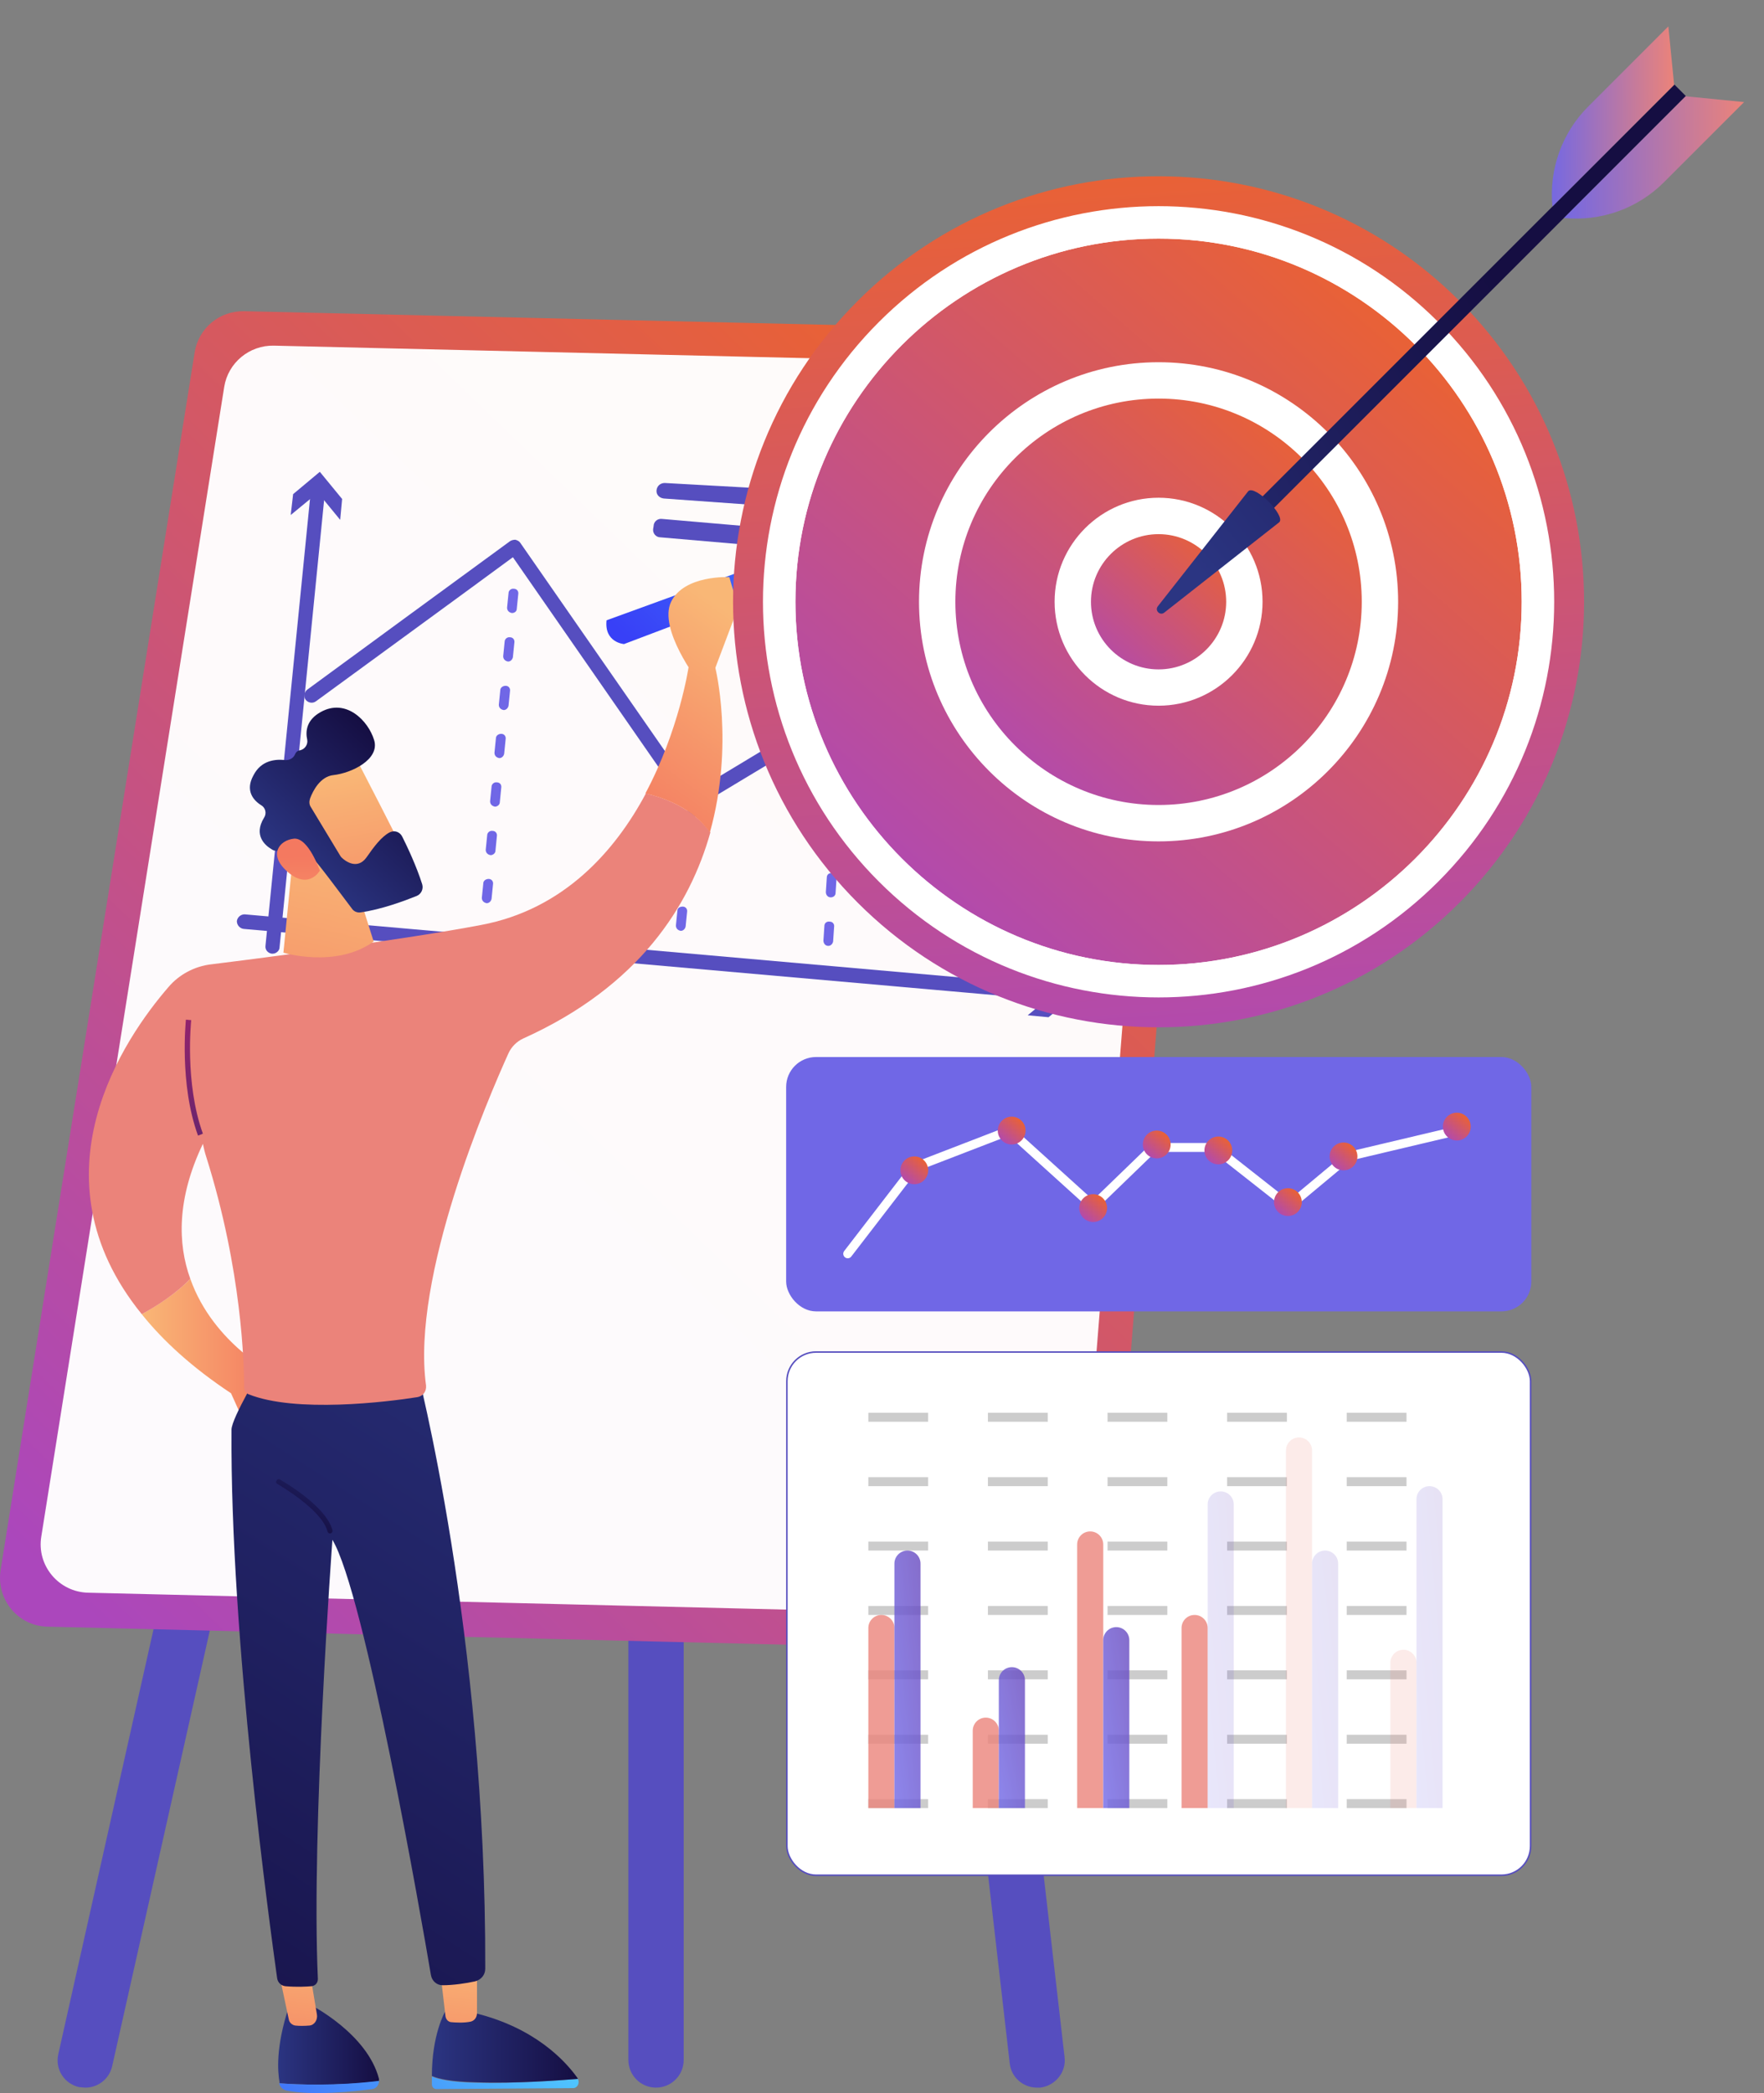<svg width="59" height="70" viewBox="0 0 59 70" fill="none" xmlns="http://www.w3.org/2000/svg">
<rect x="0" y="0" width="59" height="70" fill="#808080" stroke="none"/>
<path d="M34.681 69.818C34.714 69.818 34.746 69.818 34.795 69.818C35.298 69.753 35.671 69.299 35.606 68.795L29.813 18.408C29.748 17.905 29.294 17.532 28.79 17.597C28.287 17.662 27.914 18.116 27.979 18.619L33.772 69.006C33.821 69.477 34.227 69.818 34.681 69.818Z" fill="#564EBF"/>
<path d="M2.859 69.818C3.28 69.818 3.654 69.526 3.751 69.104L15.046 18.717C15.159 18.214 14.851 17.727 14.348 17.613C13.845 17.5 13.358 17.808 13.244 18.311L1.95 68.698C1.836 69.201 2.145 69.688 2.648 69.802C2.712 69.802 2.794 69.818 2.859 69.818Z" fill="#564EBF"/>
<path d="M21.942 69.818C22.445 69.818 22.867 69.412 22.867 68.893V44.016C22.867 43.513 22.462 43.091 21.942 43.091C21.439 43.091 21.017 43.496 21.017 44.016V68.893C21.017 69.396 21.423 69.818 21.942 69.818Z" fill="#564EBF"/>
<path d="M40.393 12.858L37.148 53.72C37.083 54.58 36.352 55.245 35.476 55.229L1.593 54.401C0.603 54.385 -0.127 53.493 0.019 52.519L6.51 11.787C6.64 10.976 7.337 10.392 8.165 10.408L38.803 11.122C39.744 11.122 40.474 11.934 40.393 12.858Z" fill="url(#paint0_linear_4263_27217)"/>
<path opacity="0.97" d="M37.569 12.226L9.155 11.56C8.343 11.544 7.629 12.128 7.499 12.94L1.382 51.383C1.219 52.357 1.966 53.249 2.956 53.266L34.421 54.028C35.281 54.044 36.028 53.395 36.093 52.519L39.16 13.978C39.225 13.053 38.494 12.242 37.569 12.226Z" fill="white"/>
<path d="M22.235 16.153L36.547 16.948C36.693 16.964 36.807 17.078 36.791 17.224L36.775 17.451C36.758 17.597 36.645 17.695 36.499 17.695L22.202 16.672C22.056 16.656 21.942 16.542 21.959 16.396C21.975 16.25 22.088 16.153 22.235 16.153Z" fill="#564EBF"/>
<path d="M21.861 17.597L21.845 17.694C21.829 17.84 21.942 17.97 22.088 17.97L36.369 19.204C36.515 19.22 36.645 19.106 36.645 18.96L36.661 18.863C36.677 18.717 36.563 18.587 36.417 18.587L22.137 17.354C21.991 17.337 21.861 17.451 21.861 17.597Z" fill="#564EBF"/>
<path d="M26.08 19.236V19.285C26.064 19.431 26.178 19.561 26.324 19.561L36.271 20.421C36.417 20.437 36.547 20.323 36.547 20.177L36.563 19.982C36.58 19.836 36.466 19.706 36.32 19.706L26.356 19.009C26.21 18.992 26.097 19.106 26.08 19.236Z" fill="#564EBF"/>
<path d="M32.717 28.356C32.652 28.356 32.587 28.34 32.555 28.291L28.19 24.056L23.256 27.025C23.143 27.09 22.997 27.058 22.932 26.96L17.155 18.636C16.1 19.415 11.232 22.968 10.566 23.455C10.453 23.536 10.307 23.504 10.226 23.407C10.145 23.293 10.177 23.147 10.274 23.066C11.021 22.514 17.058 18.1 17.058 18.1C17.106 18.068 17.171 18.051 17.236 18.051C17.301 18.068 17.366 18.1 17.398 18.149L23.192 26.49L28.092 23.536C28.19 23.471 28.303 23.488 28.384 23.569L32.733 27.788L35.395 25.841C35.508 25.76 35.654 25.792 35.736 25.889C35.817 26.003 35.784 26.149 35.687 26.23L32.847 28.291C32.815 28.34 32.766 28.356 32.717 28.356Z" fill="#564EBF"/>
<path d="M16.149 31.683C16.133 31.683 16.133 31.683 16.149 31.683C16.052 31.666 15.987 31.602 15.987 31.504L16.019 31.163C16.019 31.066 16.1 31.017 16.198 31.017C16.295 31.017 16.36 31.098 16.344 31.196L16.311 31.537C16.295 31.618 16.23 31.683 16.149 31.683ZM16.279 30.206C16.262 30.206 16.262 30.206 16.279 30.206C16.181 30.19 16.116 30.125 16.116 30.027L16.165 29.541C16.165 29.459 16.246 29.395 16.344 29.395C16.441 29.395 16.506 29.476 16.49 29.573L16.441 30.06C16.425 30.141 16.36 30.206 16.279 30.206ZM16.409 28.599C16.311 28.583 16.246 28.518 16.246 28.421L16.295 27.934C16.295 27.853 16.376 27.772 16.473 27.788C16.571 27.788 16.636 27.869 16.619 27.966L16.571 28.453C16.571 28.534 16.49 28.599 16.409 28.599ZM16.555 26.977C16.457 26.96 16.392 26.895 16.392 26.798L16.441 26.311C16.441 26.23 16.522 26.149 16.619 26.165C16.717 26.165 16.782 26.246 16.765 26.344L16.717 26.831C16.717 26.912 16.636 26.977 16.555 26.977ZM16.701 25.354C16.701 25.354 16.684 25.354 16.701 25.354C16.603 25.338 16.538 25.273 16.538 25.175L16.587 24.689C16.587 24.607 16.668 24.542 16.765 24.542C16.863 24.542 16.928 24.623 16.912 24.721L16.863 25.208C16.847 25.289 16.782 25.354 16.701 25.354ZM16.847 23.747C16.83 23.747 16.83 23.747 16.847 23.747C16.749 23.731 16.684 23.666 16.684 23.569L16.733 23.082C16.733 23.001 16.814 22.936 16.912 22.936C17.009 22.936 17.074 23.017 17.058 23.114L17.009 23.601C16.993 23.682 16.928 23.747 16.847 23.747ZM16.993 22.125C16.977 22.125 16.977 22.125 16.993 22.125C16.895 22.108 16.83 22.043 16.83 21.946L16.879 21.459C16.879 21.378 16.96 21.297 17.058 21.313C17.155 21.313 17.22 21.394 17.204 21.492L17.155 21.978C17.139 22.06 17.074 22.125 16.993 22.125ZM17.122 20.502C17.025 20.485 16.96 20.421 16.96 20.323L17.009 19.836C17.009 19.755 17.09 19.674 17.187 19.69C17.285 19.69 17.35 19.771 17.334 19.869L17.285 20.356C17.285 20.453 17.204 20.502 17.122 20.502Z" fill="#7067E6"/>
<path d="M22.77 31.131C22.77 31.131 22.753 31.131 22.77 31.131C22.672 31.115 22.607 31.05 22.607 30.952L22.656 30.466C22.656 30.368 22.737 30.32 22.835 30.32C22.932 30.32 22.997 30.401 22.981 30.498L22.932 30.985C22.916 31.066 22.851 31.131 22.77 31.131ZM22.916 29.524C22.899 29.524 22.899 29.524 22.916 29.524C22.818 29.508 22.753 29.443 22.753 29.346L22.802 28.859C22.802 28.778 22.883 28.697 22.981 28.713C23.078 28.713 23.143 28.794 23.127 28.892L23.078 29.378C23.062 29.459 22.997 29.524 22.916 29.524ZM23.046 27.902C22.948 27.885 22.883 27.82 22.883 27.723L22.932 27.236C22.932 27.155 23.013 27.074 23.11 27.09C23.208 27.09 23.273 27.171 23.256 27.269L23.208 27.756C23.208 27.837 23.143 27.902 23.046 27.902Z" fill="#7067E6"/>
<path d="M27.703 31.634C27.687 31.634 27.687 31.634 27.703 31.634C27.606 31.634 27.541 31.553 27.541 31.455L27.573 30.969C27.573 30.871 27.654 30.806 27.752 30.823C27.849 30.823 27.914 30.904 27.898 31.001L27.865 31.488C27.849 31.569 27.784 31.634 27.703 31.634ZM27.784 30.011C27.687 30.011 27.622 29.93 27.622 29.833L27.654 29.346C27.654 29.248 27.735 29.184 27.833 29.2C27.93 29.2 27.995 29.281 27.979 29.378L27.947 29.865C27.947 29.946 27.882 30.011 27.784 30.011ZM27.882 28.388C27.784 28.388 27.719 28.307 27.719 28.21L27.752 27.723C27.752 27.626 27.833 27.561 27.93 27.577C28.028 27.577 28.093 27.658 28.076 27.756L28.044 28.242C28.044 28.323 27.963 28.388 27.882 28.388ZM27.979 26.766C27.963 26.766 27.963 26.766 27.979 26.766C27.882 26.766 27.817 26.684 27.817 26.587L27.849 26.1C27.849 26.003 27.93 25.938 28.028 25.954C28.125 25.954 28.19 26.035 28.174 26.133L28.141 26.62C28.125 26.701 28.06 26.766 27.979 26.766ZM28.06 25.159C27.963 25.159 27.898 25.078 27.898 24.981L27.93 24.494C27.93 24.396 28.011 24.331 28.109 24.348C28.206 24.348 28.271 24.429 28.255 24.526L28.222 25.013C28.222 25.078 28.157 25.159 28.06 25.159Z" fill="#7067E6"/>
<path d="M32.425 32.299C32.328 32.283 32.263 32.218 32.263 32.121L32.312 31.634C32.312 31.537 32.393 31.472 32.49 31.488C32.587 31.488 32.652 31.569 32.636 31.666L32.587 32.153C32.587 32.234 32.506 32.299 32.425 32.299ZM32.571 30.677C32.571 30.677 32.555 30.677 32.571 30.677C32.474 30.66 32.409 30.595 32.409 30.498L32.458 30.011C32.458 29.914 32.539 29.865 32.636 29.865C32.733 29.865 32.798 29.946 32.782 30.044L32.733 30.53C32.717 30.628 32.652 30.677 32.571 30.677ZM32.717 29.07C32.717 29.07 32.701 29.07 32.717 29.07C32.62 29.054 32.555 28.989 32.555 28.891L32.604 28.405C32.604 28.323 32.685 28.259 32.782 28.259C32.88 28.259 32.944 28.34 32.928 28.437L32.88 28.924C32.863 29.005 32.798 29.07 32.717 29.07Z" fill="#7067E6"/>
<path d="M9.122 31.894C9.106 31.894 9.106 31.894 9.09 31.894C8.96 31.877 8.863 31.764 8.879 31.634L10.404 16.331C10.421 16.201 10.534 16.104 10.664 16.12C10.794 16.137 10.891 16.25 10.875 16.38L9.35 31.683C9.35 31.796 9.236 31.894 9.122 31.894Z" fill="#564EBF"/>
<path d="M9.723 17.224L10.632 16.477L11.378 17.386L11.443 16.688L10.697 15.779L9.804 16.526L9.723 17.224Z" fill="#564EBF"/>
<path d="M35.411 33.468H35.395L8.149 31.066C8.019 31.05 7.922 30.936 7.922 30.806C7.938 30.677 8.051 30.579 8.181 30.579L35.428 32.981C35.557 32.997 35.655 33.111 35.655 33.241C35.655 33.37 35.541 33.468 35.411 33.468Z" fill="#564EBF"/>
<path d="M34.373 33.955L35.281 33.208L34.519 32.316L35.216 32.38L35.979 33.273L35.07 34.02L34.373 33.955Z" fill="#564EBF"/>
<path d="M12.676 69.607C12.676 69.574 12.676 69.558 12.676 69.526C12.287 68.016 10.404 67.059 10.404 67.059L9.658 67.124C9.22 68.455 9.285 69.282 9.35 69.639C9.35 69.656 9.35 69.656 9.35 69.672C9.95 69.72 11.232 69.769 12.676 69.607Z" fill="url(#paint1_linear_4263_27217)"/>
<path d="M9.334 69.672C9.366 69.802 9.463 69.883 9.577 69.915C10.453 70.094 11.865 69.948 12.449 69.866C12.579 69.85 12.676 69.737 12.676 69.591C11.232 69.769 9.95 69.72 9.334 69.672Z" fill="url(#paint2_linear_4263_27217)"/>
<path d="M20.287 20.745L25.237 18.944L25.626 19.739L20.871 21.54C20.871 21.54 20.206 21.492 20.287 20.745Z" fill="url(#paint3_linear_4263_27217)"/>
<path d="M25.253 18.944C25.107 19.382 25.642 19.739 25.642 19.739L26.535 19.106C26.486 18.976 26.454 18.863 26.437 18.749L25.253 18.944Z" fill="url(#paint4_linear_4263_27217)"/>
<path d="M26.438 18.765C26.454 18.879 26.486 18.992 26.535 19.122L27.2 18.652L26.438 18.765Z" fill="url(#paint5_linear_4263_27217)"/>
<path d="M6.364 42.766C5.893 43.269 5.212 43.691 4.741 43.951C5.455 44.843 6.429 45.736 7.727 46.596L8.1 47.423L9.285 46.012C9.252 46.012 7.143 44.973 6.364 42.766Z" fill="url(#paint6_linear_4263_27217)"/>
<path d="M9.334 66.004L9.658 67.53C9.674 67.643 9.772 67.724 9.869 67.741C9.999 67.757 10.177 67.757 10.356 67.741C10.518 67.724 10.632 67.546 10.599 67.367L10.372 66.004H9.334Z" fill="url(#paint7_linear_4263_27217)"/>
<path d="M15.922 69.655C15.094 69.639 14.656 69.542 14.445 69.445C14.445 69.526 14.445 69.607 14.445 69.704C14.445 69.802 14.51 69.866 14.607 69.866L19.167 69.834C19.313 69.834 19.395 69.672 19.33 69.526C18.729 69.574 17.22 69.688 15.922 69.655Z" fill="url(#paint8_linear_4263_27217)"/>
<path d="M19.33 69.526C19.33 69.51 19.313 69.51 19.313 69.493C18.908 68.925 17.885 67.805 15.857 67.319L14.883 67.286C14.883 67.286 14.445 68.033 14.445 69.428C14.672 69.526 15.094 69.623 15.922 69.639C17.22 69.688 18.729 69.574 19.33 69.526Z" fill="url(#paint9_linear_4263_27217)"/>
<path d="M14.705 65.826C14.721 65.891 14.851 66.994 14.9 67.432C14.916 67.53 14.981 67.611 15.078 67.627C15.24 67.643 15.516 67.659 15.743 67.611C15.873 67.578 15.954 67.465 15.954 67.319V65.582L14.705 65.826Z" fill="url(#paint10_linear_4263_27217)"/>
<path d="M13.926 45.72C13.926 45.72 16.262 54.629 16.23 65.842C16.23 66.053 16.084 66.215 15.889 66.264C15.597 66.329 15.159 66.394 14.802 66.394C14.607 66.394 14.445 66.248 14.413 66.053C14.088 64.122 12.189 53.266 11.118 51.497C11.118 51.497 10.404 61.168 10.632 66.183C10.632 66.313 10.55 66.41 10.421 66.426C10.226 66.442 9.934 66.459 9.544 66.426C9.398 66.41 9.285 66.296 9.268 66.15C9.041 64.511 7.694 54.807 7.743 47.813C7.743 47.423 8.782 45.703 8.782 45.703H13.926V45.72Z" fill="url(#paint11_linear_4263_27217)"/>
<path d="M21.601 26.538C20.579 28.453 18.859 30.417 16.084 30.936C13.52 31.423 8.911 32.023 7.061 32.251C6.51 32.315 5.99 32.591 5.633 33.013C4.173 34.701 0.976 39.309 4.741 43.951C5.228 43.691 5.909 43.253 6.364 42.766C5.942 41.598 5.909 40.089 6.786 38.255C6.818 38.401 6.85 38.547 6.899 38.693C8.1 42.506 8.165 45.671 8.165 46.401C8.165 46.498 8.23 46.596 8.311 46.628C9.885 47.261 12.936 46.888 13.958 46.726C14.153 46.693 14.267 46.531 14.25 46.336C13.747 42.701 16.327 36.729 17.009 35.22C17.106 35.009 17.285 34.831 17.496 34.733C21.39 32.981 23.078 30.271 23.76 27.837C23.159 27.025 22.234 26.684 21.601 26.538Z" fill="#EB837A"/>
<path d="M23.744 27.837C24.571 24.883 23.922 22.319 23.922 22.319H23.029C23.029 22.319 22.721 24.413 21.585 26.538C22.234 26.684 23.159 27.025 23.744 27.837Z" fill="url(#paint12_linear_4263_27217)"/>
<path d="M23.354 22.79C23.354 22.79 22.007 21.037 22.445 20.128C22.884 19.22 24.393 19.301 24.393 19.301L24.604 20.015C24.652 20.21 24.652 20.404 24.587 20.583L23.76 22.774H23.354V22.79Z" fill="url(#paint13_linear_4263_27217)"/>
<path d="M9.788 28.745L9.479 31.861C9.479 31.861 11.232 32.397 12.498 31.488L11.605 28.664L9.788 28.745Z" fill="url(#paint14_linear_4263_27217)"/>
<path d="M11.816 25.208C11.865 25.24 13.601 28.664 13.601 28.664L11.638 29.622L9.512 26.636C9.496 26.619 11.118 24.542 11.816 25.208Z" fill="url(#paint15_linear_4263_27217)"/>
<path d="M10.372 26.701C10.339 26.798 10.339 26.895 10.388 26.977L11.378 28.616C11.394 28.648 11.411 28.664 11.427 28.68C11.54 28.794 11.946 29.102 12.254 28.68C12.514 28.307 12.757 27.983 13.033 27.837C13.196 27.756 13.374 27.82 13.455 27.983C13.617 28.307 13.926 28.956 14.121 29.573C14.169 29.735 14.088 29.898 13.942 29.962C13.536 30.125 12.757 30.417 12.06 30.514C11.946 30.53 11.832 30.482 11.768 30.384C11.459 29.979 10.615 28.826 10.323 28.534C10.047 28.259 9.561 28.372 9.333 28.437C9.252 28.47 9.155 28.453 9.09 28.405C8.863 28.275 8.473 27.934 8.83 27.35C8.928 27.204 8.879 27.009 8.733 26.928C8.473 26.766 8.197 26.441 8.473 25.938C8.733 25.419 9.22 25.386 9.528 25.419C9.674 25.435 9.82 25.354 9.869 25.224C9.901 25.159 9.934 25.11 10.031 25.094C10.194 25.062 10.307 24.899 10.275 24.737C10.21 24.445 10.258 24.072 10.729 23.812C11.573 23.342 12.319 24.104 12.514 24.753C12.709 25.402 11.751 25.857 11.151 25.922C10.713 25.97 10.469 26.441 10.372 26.701Z" fill="url(#paint16_linear_4263_27217)"/>
<path d="M10.697 29.119C10.697 29.119 10.323 28.015 9.836 28.048C9.35 28.096 8.976 28.567 9.577 29.119C10.307 29.8 10.697 29.119 10.697 29.119Z" fill="url(#paint17_linear_4263_27217)"/>
<path d="M6.623 37.979C5.99 36.243 6.218 34.133 6.218 34.101L6.396 34.117C6.396 34.133 6.169 36.21 6.786 37.914L6.623 37.979Z" fill="url(#paint18_linear_4263_27217)"/>
<path d="M11.037 51.286C11.005 51.286 10.956 51.253 10.956 51.221C10.761 50.474 9.301 49.647 9.285 49.631C9.236 49.614 9.22 49.549 9.252 49.517C9.268 49.468 9.333 49.452 9.366 49.484C9.431 49.517 10.908 50.361 11.118 51.172C11.135 51.221 11.102 51.27 11.053 51.286C11.053 51.286 11.053 51.286 11.037 51.286Z" fill="url(#paint19_linear_4263_27217)"/>
<path d="M48.46 10.417C53.823 15.779 53.823 24.473 48.46 29.836C43.098 35.198 34.403 35.198 29.041 29.836C23.678 24.473 23.678 15.779 29.041 10.417C34.403 5.054 43.098 5.054 48.46 10.417Z" fill="white" stroke="url(#paint20_linear_4263_27217)"/>
<path d="M38.75 32.272C45.458 32.272 50.896 26.834 50.896 20.126C50.896 13.418 45.458 7.98 38.75 7.98C32.042 7.98 26.604 13.418 26.604 20.126C26.604 26.834 32.042 32.272 38.75 32.272Z" fill="url(#paint21_linear_4263_27217)"/>
<path d="M38.75 32.88C31.719 32.88 25.996 27.158 25.996 20.126C25.996 13.095 31.719 7.372 38.75 7.372C45.782 7.372 51.504 13.095 51.504 20.126C51.504 27.158 45.784 32.88 38.75 32.88ZM38.75 7.98C32.054 7.98 26.604 13.43 26.604 20.126C26.604 26.823 32.054 32.272 38.75 32.272C45.447 32.272 50.896 26.823 50.896 20.126C50.896 13.427 45.449 7.98 38.75 7.98Z" fill="white"/>
<path d="M38.75 27.53C42.839 27.53 46.154 24.215 46.154 20.126C46.154 16.037 42.839 12.722 38.75 12.722C34.66 12.722 31.346 16.037 31.346 20.126C31.346 24.215 34.66 27.53 38.75 27.53Z" fill="url(#paint22_linear_4263_27217)"/>
<path d="M38.75 28.139C34.332 28.139 30.738 24.544 30.738 20.126C30.738 15.708 34.332 12.114 38.75 12.114C43.169 12.114 46.763 15.708 46.763 20.126C46.763 24.544 43.169 28.139 38.75 28.139ZM38.75 13.33C35.002 13.33 31.954 16.378 31.954 20.126C31.954 23.875 35.002 26.922 38.75 26.922C42.499 26.922 45.546 23.875 45.546 20.126C45.546 16.378 42.499 13.33 38.75 13.33Z" fill="white"/>
<path d="M38.75 22.995C40.335 22.995 41.62 21.711 41.62 20.126C41.62 18.541 40.335 17.256 38.75 17.256C37.165 17.256 35.881 18.541 35.881 20.126C35.881 21.711 37.165 22.995 38.75 22.995Z" fill="url(#paint23_linear_4263_27217)"/>
<path d="M38.75 23.601C36.833 23.601 35.273 22.041 35.273 20.124C35.273 18.207 36.833 16.646 38.75 16.646C40.667 16.646 42.228 18.207 42.228 20.124C42.228 22.041 40.667 23.601 38.75 23.601ZM38.75 17.864C37.503 17.864 36.489 18.879 36.489 20.126C36.489 21.373 37.503 22.387 38.75 22.387C39.997 22.387 41.012 21.373 41.012 20.126C41.012 18.879 39.997 17.864 38.75 17.864Z" fill="white"/>
<path d="M56.003 2.828L56.386 3.212L41.862 17.736L41.48 17.351L56.003 2.828Z" fill="url(#paint24_linear_4263_27217)"/>
<path d="M41.75 16.427C41.971 16.206 43.007 17.245 42.788 17.465L38.94 20.489C38.798 20.601 38.615 20.418 38.726 20.276L41.75 16.427Z" fill="url(#paint25_linear_4263_27217)"/>
<path d="M56.379 3.22L58.334 3.414L55.652 6.096C54.773 6.975 53.547 7.412 52.309 7.291L56.379 3.22Z" fill="url(#paint26_linear_4263_27217)"/>
<path d="M55.994 2.837L55.801 0.882L53.119 3.564C52.24 4.443 51.803 5.669 51.924 6.906L55.994 2.837Z" fill="url(#paint27_linear_4263_27217)"/>
<rect x="26.294" y="35.351" width="24.924" height="8.507" rx="1" fill="#7067E6"/>
<path d="M28.354 41.931L30.58 39.04L33.77 37.81L36.562 40.336L38.589 38.375H40.616L43.109 40.336L45.103 38.675L48.758 37.81" stroke="white" stroke-width="0.3" stroke-linecap="round" stroke-linejoin="round"/>
<circle cx="30.58" cy="39.14" r="0.465" fill="url(#paint28_linear_4263_27217)"/>
<circle cx="33.837" cy="37.811" r="0.465" fill="url(#paint29_linear_4263_27217)"/>
<circle cx="36.562" cy="40.403" r="0.465" fill="url(#paint30_linear_4263_27217)"/>
<circle cx="38.689" cy="38.276" r="0.465" fill="url(#paint31_linear_4263_27217)"/>
<circle cx="40.749" cy="38.475" r="0.465" fill="url(#paint32_linear_4263_27217)"/>
<circle cx="43.076" cy="40.203" r="0.465" fill="url(#paint33_linear_4263_27217)"/>
<circle cx="44.936" cy="38.675" r="0.465" fill="url(#paint34_linear_4263_27217)"/>
<circle cx="48.725" cy="37.678" r="0.465" fill="url(#paint35_linear_4263_27217)"/>
<rect x="26.319" y="45.217" width="24.874" height="17.498" rx="0.975" fill="white" stroke="#564EBF" stroke-width="0.05"/>
<line x1="29.043" y1="47.399" x2="48.366" y2="47.399" stroke="black" stroke-opacity="0.2" stroke-width="0.3" stroke-dasharray="2 2"/>
<line x1="29.043" y1="56.013" x2="48.365" y2="56.013" stroke="black" stroke-opacity="0.2" stroke-width="0.3" stroke-dasharray="2 2"/>
<line x1="29.043" y1="53.86" x2="48.365" y2="53.86" stroke="black" stroke-opacity="0.2" stroke-width="0.3" stroke-dasharray="2 2"/>
<line x1="29.043" y1="51.706" x2="48.365" y2="51.706" stroke="black" stroke-opacity="0.2" stroke-width="0.3" stroke-dasharray="2 2"/>
<line x1="29.043" y1="49.553" x2="48.365" y2="49.553" stroke="black" stroke-opacity="0.2" stroke-width="0.3" stroke-dasharray="2 2"/>
<line x1="29.043" y1="58.167" x2="48.365" y2="58.167" stroke="black" stroke-opacity="0.2" stroke-width="0.3" stroke-dasharray="2 2"/>
<line x1="29.043" y1="60.32" x2="48.365" y2="60.32" stroke="black" stroke-opacity="0.2" stroke-width="0.3" stroke-dasharray="2 2"/>
<g opacity="0.8">
<path d="M29.043 54.446C29.043 54.205 29.238 54.01 29.479 54.01C29.72 54.01 29.916 54.205 29.916 54.446V60.47H29.043V54.446Z" fill="#EB837A"/>
<path d="M29.915 52.293C29.915 52.052 30.111 51.856 30.352 51.856C30.593 51.856 30.788 52.052 30.788 52.293V60.47H29.915V52.293Z" fill="url(#paint36_linear_4263_27217)"/>
<path opacity="0.2" d="M46.503 55.611C46.503 55.369 46.698 55.174 46.939 55.174C47.18 55.174 47.376 55.369 47.376 55.611V60.47H46.503V55.611Z" fill="#EB837A"/>
<path opacity="0.2" d="M47.376 50.139C47.376 49.898 47.571 49.703 47.812 49.703C48.053 49.703 48.249 49.898 48.249 50.139V60.47H47.376V50.139Z" fill="url(#paint37_linear_4263_27217)"/>
<path opacity="0.2" d="M43.011 48.51C43.011 48.269 43.206 48.073 43.447 48.073C43.688 48.073 43.884 48.269 43.884 48.51V60.47H43.011V48.51Z" fill="#EB837A"/>
<path opacity="0.2" d="M43.884 52.293C43.884 52.052 44.079 51.856 44.32 51.856C44.561 51.856 44.757 52.052 44.757 52.293V60.47H43.884V52.293Z" fill="url(#paint38_linear_4263_27217)"/>
<path d="M39.519 54.446C39.519 54.205 39.714 54.01 39.955 54.01C40.196 54.01 40.392 54.205 40.392 54.446V60.47H39.519V54.446Z" fill="#EB837A"/>
<path opacity="0.2" d="M40.392 50.314C40.392 50.073 40.587 49.878 40.828 49.878C41.069 49.878 41.265 50.073 41.265 50.314V60.47H40.392V50.314Z" fill="url(#paint39_linear_4263_27217)"/>
<path d="M36.027 51.653C36.027 51.412 36.222 51.216 36.463 51.216C36.704 51.216 36.9 51.412 36.9 51.653V60.47H36.027V51.653Z" fill="#EB837A"/>
<path d="M36.899 54.854C36.899 54.613 37.095 54.417 37.336 54.417C37.577 54.417 37.772 54.613 37.772 54.854V60.47H36.899V54.854Z" fill="url(#paint40_linear_4263_27217)"/>
<path d="M32.535 57.88C32.535 57.639 32.73 57.444 32.971 57.444C33.212 57.444 33.408 57.639 33.408 57.88V60.47H32.535V57.88Z" fill="#EB837A"/>
<path d="M33.407 56.192C33.407 55.951 33.603 55.756 33.844 55.756C34.085 55.756 34.281 55.951 34.281 56.192V60.47H33.407V56.192Z" fill="url(#paint41_linear_4263_27217)"/>
</g>
<defs>
<linearGradient id="paint0_linear_4263_27217" x1="35.619" y1="7.815" x2="-3.234" y2="48.05" gradientUnits="userSpaceOnUse">
<stop stop-color="#F26522"/>
<stop offset="1" stop-color="#AB47BC"/>
</linearGradient>
<linearGradient id="paint1_linear_4263_27217" x1="9.279" y1="68.391" x2="12.673" y2="68.391" gradientUnits="userSpaceOnUse">
<stop stop-color="#2B3582"/>
<stop offset="1" stop-color="#150E42"/>
</linearGradient>
<linearGradient id="paint2_linear_4263_27217" x1="17.777" y1="64.386" x2="5.428" y2="74.083" gradientUnits="userSpaceOnUse">
<stop stop-color="#53D8FF"/>
<stop offset="1" stop-color="#3840F7"/>
</linearGradient>
<linearGradient id="paint3_linear_4263_27217" x1="34.542" y1="8.251" x2="21.457" y2="21.808" gradientUnits="userSpaceOnUse">
<stop stop-color="#53D8FF"/>
<stop offset="1" stop-color="#3840F7"/>
</linearGradient>
<linearGradient id="paint4_linear_4263_27217" x1="27.928" y1="16.694" x2="21.445" y2="24.12" gradientUnits="userSpaceOnUse">
<stop stop-color="#FDF53F"/>
<stop offset="1" stop-color="#D93C65"/>
</linearGradient>
<linearGradient id="paint5_linear_4263_27217" x1="29.914" y1="14.692" x2="26.495" y2="19.113" gradientUnits="userSpaceOnUse">
<stop stop-color="#53D8FF"/>
<stop offset="1" stop-color="#3840F7"/>
</linearGradient>
<linearGradient id="paint6_linear_4263_27217" x1="4.727" y1="45.101" x2="9.254" y2="45.101" gradientUnits="userSpaceOnUse">
<stop stop-color="#F9B776"/>
<stop offset="1" stop-color="#F47960"/>
</linearGradient>
<linearGradient id="paint7_linear_4263_27217" x1="10.223" y1="64.526" x2="9.575" y2="70.185" gradientUnits="userSpaceOnUse">
<stop stop-color="#F9B776"/>
<stop offset="1" stop-color="#F47960"/>
</linearGradient>
<linearGradient id="paint8_linear_4263_27217" x1="19.97" y1="67.18" x2="7.622" y2="76.876" gradientUnits="userSpaceOnUse">
<stop stop-color="#53D8FF"/>
<stop offset="1" stop-color="#3840F7"/>
</linearGradient>
<linearGradient id="paint9_linear_4263_27217" x1="14.448" y1="68.481" x2="19.334" y2="68.481" gradientUnits="userSpaceOnUse">
<stop stop-color="#2B3582"/>
<stop offset="1" stop-color="#150E42"/>
</linearGradient>
<linearGradient id="paint10_linear_4263_27217" x1="15.505" y1="65.132" x2="14.856" y2="70.79" gradientUnits="userSpaceOnUse">
<stop stop-color="#F9B776"/>
<stop offset="1" stop-color="#F47960"/>
</linearGradient>
<linearGradient id="paint11_linear_4263_27217" x1="23.208" y1="39.255" x2="2.471" y2="71.435" gradientUnits="userSpaceOnUse">
<stop stop-color="#2B3582"/>
<stop offset="1" stop-color="#150E42"/>
</linearGradient>
<linearGradient id="paint12_linear_4263_27217" x1="25.892" y1="21.551" x2="21.378" y2="27.92" gradientUnits="userSpaceOnUse">
<stop stop-color="#F9B776"/>
<stop offset="1" stop-color="#F47960"/>
</linearGradient>
<linearGradient id="paint13_linear_4263_27217" x1="23.98" y1="20.196" x2="19.466" y2="26.565" gradientUnits="userSpaceOnUse">
<stop stop-color="#F9B776"/>
<stop offset="1" stop-color="#F47960"/>
</linearGradient>
<linearGradient id="paint14_linear_4263_27217" x1="11.655" y1="27.916" x2="9.18" y2="38.614" gradientUnits="userSpaceOnUse">
<stop stop-color="#F9B776"/>
<stop offset="1" stop-color="#F47960"/>
</linearGradient>
<linearGradient id="paint15_linear_4263_27217" x1="11.245" y1="25.845" x2="12.465" y2="33.025" gradientUnits="userSpaceOnUse">
<stop stop-color="#F9B776"/>
<stop offset="1" stop-color="#F47960"/>
</linearGradient>
<linearGradient id="paint16_linear_4263_27217" x1="9.962" y1="29.243" x2="13.558" y2="25.423" gradientUnits="userSpaceOnUse">
<stop stop-color="#2B3582"/>
<stop offset="1" stop-color="#150E42"/>
</linearGradient>
<linearGradient id="paint17_linear_4263_27217" x1="10.186" y1="33.682" x2="9.969" y2="28.64" gradientUnits="userSpaceOnUse">
<stop stop-color="#F9B776"/>
<stop offset="1" stop-color="#F47960"/>
</linearGradient>
<linearGradient id="paint18_linear_4263_27217" x1="9.57" y1="30.368" x2="4.446" y2="39.783" gradientUnits="userSpaceOnUse">
<stop stop-color="#CB236D"/>
<stop offset="1" stop-color="#4C246D"/>
</linearGradient>
<linearGradient id="paint19_linear_4263_27217" x1="11.578" y1="47.896" x2="9.839" y2="50.991" gradientUnits="userSpaceOnUse">
<stop stop-color="#2B3582"/>
<stop offset="1" stop-color="#150E42"/>
</linearGradient>
<linearGradient id="paint20_linear_4263_27217" x1="35.205" y1="1.217" x2="37.78" y2="38.372" gradientUnits="userSpaceOnUse">
<stop stop-color="#F26522"/>
<stop offset="1" stop-color="#AB47BC"/>
</linearGradient>
<linearGradient id="paint21_linear_4263_27217" x1="48.022" y1="6.575" x2="27.154" y2="30.551" gradientUnits="userSpaceOnUse">
<stop stop-color="#F26522"/>
<stop offset="1" stop-color="#AB47BC"/>
</linearGradient>
<linearGradient id="paint22_linear_4263_27217" x1="44.402" y1="11.865" x2="31.68" y2="26.482" gradientUnits="userSpaceOnUse">
<stop stop-color="#F26522"/>
<stop offset="1" stop-color="#AB47BC"/>
</linearGradient>
<linearGradient id="paint23_linear_4263_27217" x1="40.941" y1="16.924" x2="36.01" y2="22.589" gradientUnits="userSpaceOnUse">
<stop stop-color="#F26522"/>
<stop offset="1" stop-color="#AB47BC"/>
</linearGradient>
<linearGradient id="paint24_linear_4263_27217" x1="34.665" y1="18.913" x2="50.198" y2="9.516" gradientUnits="userSpaceOnUse">
<stop stop-color="#2B3582"/>
<stop offset="1" stop-color="#150E42"/>
</linearGradient>
<linearGradient id="paint25_linear_4263_27217" x1="39.901" y1="18.909" x2="50.897" y2="9.789" gradientUnits="userSpaceOnUse">
<stop stop-color="#2B3582"/>
<stop offset="1" stop-color="#150E42"/>
</linearGradient>
<linearGradient id="paint26_linear_4263_27217" x1="52.006" y1="5.426" x2="58.325" y2="5.369" gradientUnits="userSpaceOnUse">
<stop stop-color="#7067E6"/>
<stop offset="1" stop-color="#EB837A"/>
</linearGradient>
<linearGradient id="paint27_linear_4263_27217" x1="51.699" y1="4.131" x2="55.988" y2="4.113" gradientUnits="userSpaceOnUse">
<stop stop-color="#7067E6"/>
<stop offset="1" stop-color="#EB837A"/>
</linearGradient>
<linearGradient id="paint28_linear_4263_27217" x1="30.935" y1="38.621" x2="30.136" y2="39.539" gradientUnits="userSpaceOnUse">
<stop stop-color="#F26522"/>
<stop offset="1" stop-color="#AB47BC"/>
</linearGradient>
<linearGradient id="paint29_linear_4263_27217" x1="34.192" y1="37.291" x2="33.393" y2="38.21" gradientUnits="userSpaceOnUse">
<stop stop-color="#F26522"/>
<stop offset="1" stop-color="#AB47BC"/>
</linearGradient>
<linearGradient id="paint30_linear_4263_27217" x1="36.917" y1="39.883" x2="36.118" y2="40.802" gradientUnits="userSpaceOnUse">
<stop stop-color="#F26522"/>
<stop offset="1" stop-color="#AB47BC"/>
</linearGradient>
<linearGradient id="paint31_linear_4263_27217" x1="39.044" y1="37.757" x2="38.245" y2="38.675" gradientUnits="userSpaceOnUse">
<stop stop-color="#F26522"/>
<stop offset="1" stop-color="#AB47BC"/>
</linearGradient>
<linearGradient id="paint32_linear_4263_27217" x1="41.104" y1="37.956" x2="40.305" y2="38.874" gradientUnits="userSpaceOnUse">
<stop stop-color="#F26522"/>
<stop offset="1" stop-color="#AB47BC"/>
</linearGradient>
<linearGradient id="paint33_linear_4263_27217" x1="43.431" y1="39.684" x2="42.631" y2="40.602" gradientUnits="userSpaceOnUse">
<stop stop-color="#F26522"/>
<stop offset="1" stop-color="#AB47BC"/>
</linearGradient>
<linearGradient id="paint34_linear_4263_27217" x1="45.292" y1="38.156" x2="44.492" y2="39.074" gradientUnits="userSpaceOnUse">
<stop stop-color="#F26522"/>
<stop offset="1" stop-color="#AB47BC"/>
</linearGradient>
<linearGradient id="paint35_linear_4263_27217" x1="49.08" y1="37.159" x2="48.281" y2="38.077" gradientUnits="userSpaceOnUse">
<stop stop-color="#F26522"/>
<stop offset="1" stop-color="#AB47BC"/>
</linearGradient>
<linearGradient id="paint36_linear_4263_27217" x1="30.685" y1="51.358" x2="28.968" y2="51.558" gradientUnits="userSpaceOnUse">
<stop stop-color="#6749BF"/>
<stop offset="1" stop-color="#7067E6"/>
</linearGradient>
<linearGradient id="paint37_linear_4263_27217" x1="48.145" y1="49.08" x2="46.42" y2="49.241" gradientUnits="userSpaceOnUse">
<stop stop-color="#6749BF"/>
<stop offset="1" stop-color="#7067E6"/>
</linearGradient>
<linearGradient id="paint38_linear_4263_27217" x1="44.654" y1="51.358" x2="42.937" y2="51.558" gradientUnits="userSpaceOnUse">
<stop stop-color="#6749BF"/>
<stop offset="1" stop-color="#7067E6"/>
</linearGradient>
<linearGradient id="paint39_linear_4263_27217" x1="41.161" y1="49.265" x2="39.437" y2="49.428" gradientUnits="userSpaceOnUse">
<stop stop-color="#6749BF"/>
<stop offset="1" stop-color="#7067E6"/>
</linearGradient>
<linearGradient id="paint40_linear_4263_27217" x1="37.669" y1="54.067" x2="35.976" y2="54.348" gradientUnits="userSpaceOnUse">
<stop stop-color="#6749BF"/>
<stop offset="1" stop-color="#7067E6"/>
</linearGradient>
<linearGradient id="paint41_linear_4263_27217" x1="34.177" y1="55.483" x2="32.513" y2="55.837" gradientUnits="userSpaceOnUse">
<stop stop-color="#6749BF"/>
<stop offset="1" stop-color="#7067E6"/>
</linearGradient>
</defs>
</svg>
